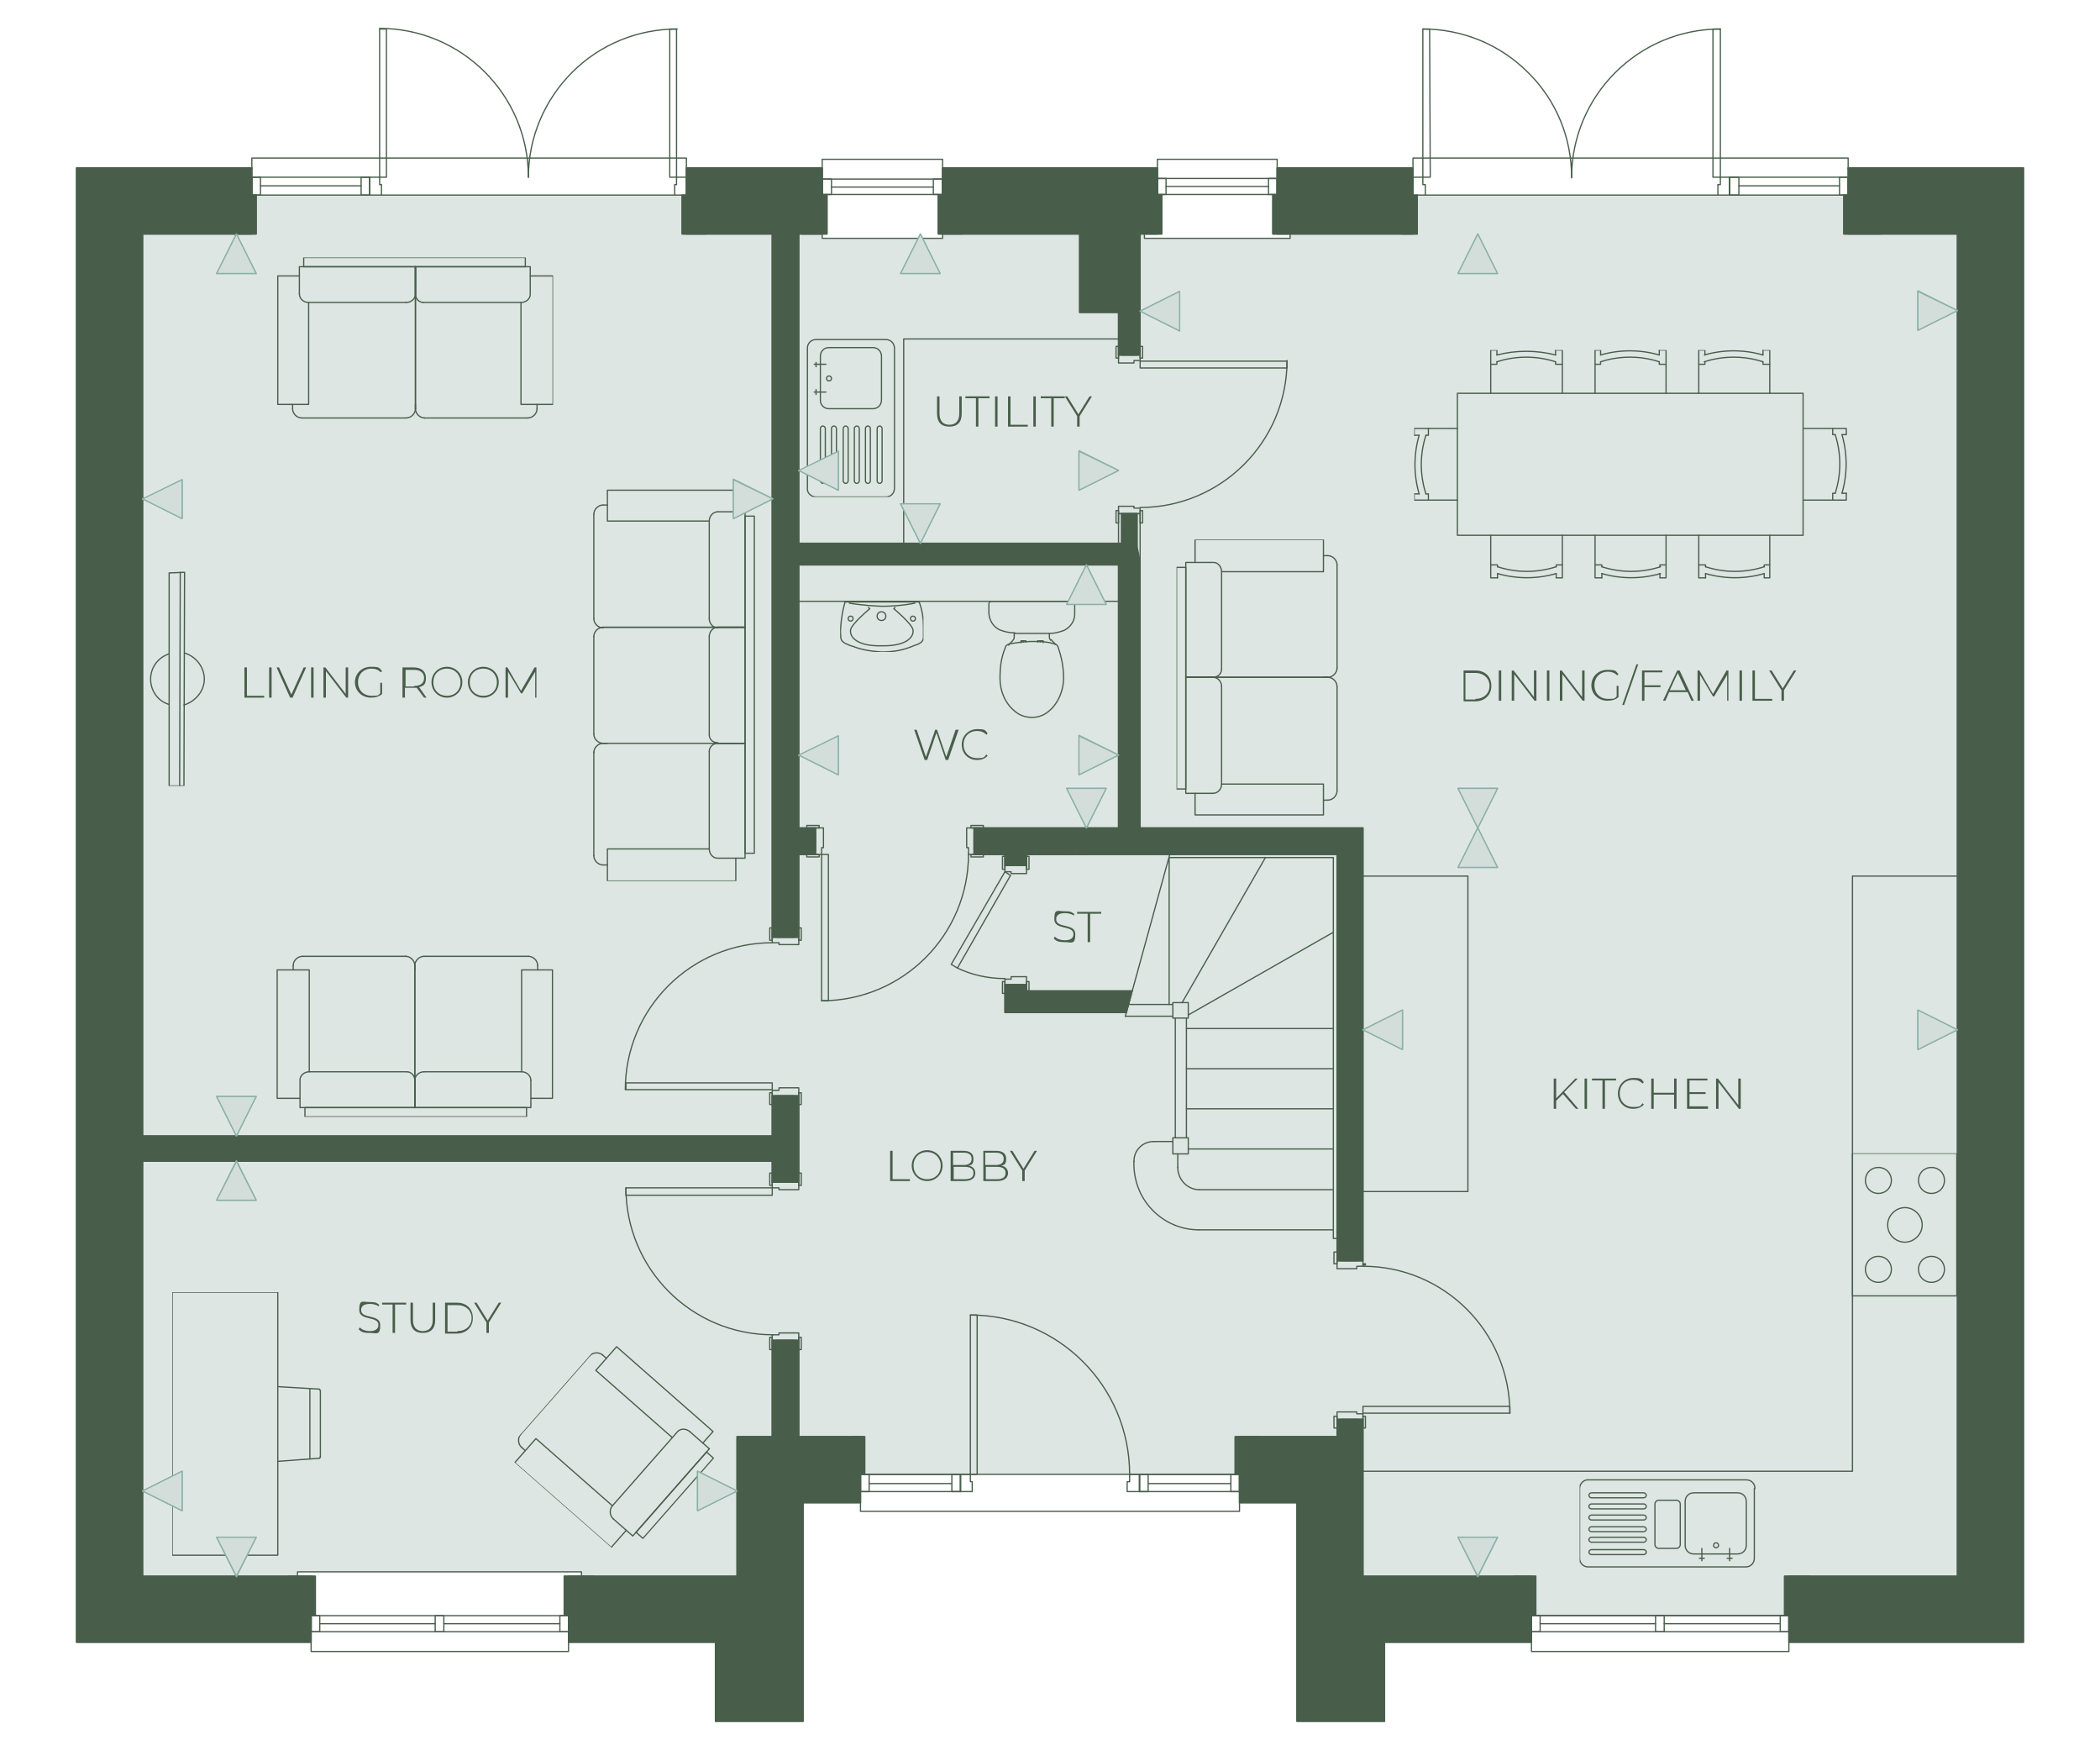 <?xml version="1.0" encoding="UTF-8"?> <svg xmlns="http://www.w3.org/2000/svg" xmlns:xlink="http://www.w3.org/1999/xlink" version="1.1" viewBox="0 0 340.2 283.5"><defs><style> .cls-1, .cls-2 { fill: none; } .cls-3, .cls-4 { fill: #485e4a; } .cls-2, .cls-5, .cls-4 { stroke-linecap: round; stroke-linejoin: round; stroke-width: .2px; } .cls-2, .cls-4 { stroke: #485e4a; } .cls-6 { fill: #dee6e4; } .cls-7 { isolation: isolate; } .cls-8 { clip-path: url(#clippath-11); } .cls-9 { clip-path: url(#clippath-10); } .cls-10 { clip-path: url(#clippath-12); } .cls-11 { clip-path: url(#clippath-1); } .cls-12 { clip-path: url(#clippath-3); } .cls-13 { clip-path: url(#clippath-4); } .cls-14 { clip-path: url(#clippath-2); } .cls-15 { clip-path: url(#clippath-7); } .cls-16 { clip-path: url(#clippath-6); } .cls-17 { clip-path: url(#clippath-9); } .cls-18 { clip-path: url(#clippath-8); } .cls-19 { clip-path: url(#clippath-5); } .cls-5 { fill: #d3dedb; stroke: #8bb0a5; } .cls-20 { clip-path: url(#clippath); } </style><symbol id="Armchair" viewBox="0 0 25.2 26.2"><g><rect class="cls-2" x="4.6" y=".1" width="17.3" height="1.5"></rect><polyline class="cls-2" points="21.2 7.3 5.3 7.3 5.3 23.8 .1 23.8 .1 3 3.8 3"></polyline><polyline class="cls-2" points="3.8 5.8 3.8 1.6 22.6 1.6 22.6 5.8"></polyline><path class="cls-2" d="M5.3,7.3c-.8,0-1.5-.7-1.5-1.5"></path><line class="cls-2" x1="2.7" y1="24.6" x2="2.7" y2="23.8"></line><line class="cls-2" x1="22.6" y1="24.6" x2="22.6" y2="23.8"></line><path class="cls-2" d="M4.2,26.1c-.8,0-1.5-.7-1.5-1.5"></path><line class="cls-2" x1="21.1" y1="26.1" x2="4.2" y2="26.1"></line><path class="cls-2" d="M22.6,24.6c0,.8-.7,1.5-1.5,1.5"></path><polyline class="cls-2" points="22.6 3 25.1 3 25.1 23.8 20 23.8 20 7.3"></polyline><path class="cls-2" d="M22.6,5.8c0,.8-.6,1.5-1.3,1.5"></path><line class="cls-2" x1="22.6" y1="1.6" x2="22.6" y2="1.6"></line></g></symbol><symbol id="Kitchen_Sink" viewBox="0 0 28.6 14.3"><g><path class="cls-2" d="M28.5,12.8c0,.8-.6,1.4-1.4,1.4H1.6c-.8.1-1.5-.6-1.5-1.4H.1V1.5H.1C.1.7.7.1,1.5.1h25.5c.8,0,1.4.6,1.4,1.4h0v11.3h.1Z"></path><path class="cls-2" d="M10.5,4.1H2c-.2,0-.4.2-.4.4s.2.4.4.4h8.5c.2,0,.4-.2.4-.4s-.2-.4-.4-.4"></path><path class="cls-2" d="M10.5,9.5H2c-.2,0-.4.2-.4.4s.2.4.4.4h8.5c.2,0,.4-.2.4-.4s-.2-.4-.4-.4"></path><path class="cls-2" d="M2,12.1h8.5c.2,0,.4-.2.4-.4s-.2-.4-.4-.4H2c-.2,0-.4.2-.4.4s.2.4.4.4"></path><path class="cls-2" d="M10.5,7.7H2c-.2,0-.4.2-.4.4s.2.4.4.4h8.5c.2,0,.4-.2.4-.4s-.2-.4-.4-.4"></path><path class="cls-2" d="M2,6.6h8.5c.2,0,.4-.2.4-.4s-.2-.4-.4-.4H2c-.2,0-.4.2-.4.4s.2.4.4.4"></path><path class="cls-2" d="M2,2.9h8.5c.2,0,.4-.2.4-.4s-.2-.4-.4-.4H2c-.2,0-.4.2-.4.4s.2.4.4.4Z"></path><path class="cls-2" d="M18.6,12.1h7.1c.8,0,1.4-.6,1.4-1.4V3.6c0-.8-.6-1.4-1.4-1.4h-7.1c-.8,0-1.4.6-1.4,1.4v7.1c0,.8.6,1.4,1.4,1.4Z"></path><path class="cls-2" d="M15.8,3.1c.3,0,.6.3.6.6h0v6.6h0c0,.3-.3.6-.6.6h-2.9c-.3,0-.6-.3-.6-.6V3.7c0-.3.3-.6.6-.6h2.9Z"></path><circle class="cls-2" cx="22.2" cy="3.6" r=".4"></circle><line class="cls-2" x1="24.4" y1="1.1" x2="24.4" y2="3.1"></line><line class="cls-2" x1="19.5" y1="1.5" x2="20.3" y2="1.5"></line><line class="cls-2" x1="19.9" y1="1.1" x2="19.9" y2="3.1"></line><line class="cls-2" x1="24.8" y1="1.5" x2="24" y2="1.5"></line></g></symbol><symbol id="Office_Desk" viewBox="0 0 24.2 42.8"><g><polyline class="cls-2" points=".1 .1 17.2 .1 17.2 42.7 .1 42.7 .1 .1"></polyline><line class="cls-2" x1="22.4" y1="15.7" x2="22.4" y2="27"></line><line class="cls-2" x1="17.2" y1="15.3" x2="23.9" y2="15.8"></line><path class="cls-2" d="M23.9,15.8c.1,0,.2.1.2.3"></path><line class="cls-2" x1="24.1" y1="16" x2="24.1" y2="26.7"></line><path class="cls-2" d="M24.1,26.7c0,.1-.1.3-.2.3"></path><line class="cls-2" x1="23.9" y1="27" x2="17.2" y2="27.4"></line></g></symbol><symbol id="TV_Unit" viewBox="0 0 8.9 34.8"><g><line class="cls-2" x1="4" y1=".1" x2="4.1" y2="34.7"></line><path class="cls-2" d="M3.4,21.6c-1.9-.6-3.3-2.3-3.3-4.2s1.3-3.6,3.1-4.2"></path><path class="cls-2" d="M5.8,13.3c1.8.6,3,2.2,3,4.1s-1.2,3.6-3,4.1"></path><polyline class="cls-2" points="5.8 .2 5.8 34.7 3.4 34.7 3.3 .1 5.8 .2"></polyline></g></symbol><symbol id="Toilet" viewBox="0 0 19 14.1"><g><polyline class="cls-2" points="6.7 6.1 6.5 6.1 6.5 5.3 6.8 5.3"></polyline><line class="cls-2" x1="6.7" y1="5.7" x2="6.5" y2="5.7"></line><path class="cls-2" d="M6.3,10.2c.3.2.5.5.8.7"></path><path class="cls-2" d="M7.5,11.3c1.7.6,3.3.9,5.1.9s4-.8,5.3-2.4c.7-.8,1-1.8,1-2.7h0c0-1-.3-2-1-2.8-1.3-1.6-3.3-2.4-5.3-2.4s-3.4.2-5.1.9c-.2,0-.4.3-.5.6-.2,1.2-.4,2.4-.4,3.6h0c0,1.3,0,2.5.4,3.7,0,.3.2.5.5.6Z"></path><polyline class="cls-2" points="6.7 8 6.5 8 6.5 8.9 6.8 8.9"></polyline><line class="cls-2" x1="6.7" y1="8.4" x2="6.5" y2="8.4"></line><path class="cls-2" d="M5.3,4.2h.5c.2,0,.4,0,.6-.2.3-.2.5-.5.8-.7"></path><line class="cls-2" x1="6.5" y1="5.4" x2="6.5" y2="5.7"></line><path class="cls-2" d="M5.2,4.2c0-.9-.2-1.6-.5-2.4C4.2.8,3.2.2,2.1.1H.5C.3.1.1.3.1.5H.1v6.5H.1v6.6H.1c0,.2.2.4.4.4h1.7c1.1,0,2.1-.7,2.6-1.7.3-.8.5-1.6.5-2.4s0-1.9,0-2.8,0-1.9,0-2.8h-.1Z"></path><path class="cls-2" d="M5.3,9.9h.5c.2,0,.4,0,.6.2"></path><line class="cls-2" x1="6.5" y1="8.7" x2="6.5" y2="8.5"></line></g></symbol><symbol id="Toilet_SInk" viewBox="0 0 13.6 8.3"><g><path class="cls-2" d="M12.8.1c.4,1.3.6,2.7.7,4s0,1.1,0,1.6-.2.8-.7,1.1c-.4.2-.9.4-1.3.5-1.5.6-3.1.8-4.6.9-1.6,0-3.2-.2-4.7-.8-1.5-.6-.9-.3-1.3-.5-.6-.3-.8-.6-.8-1.2v-1.6C.1,2.8.3,1.4.8.1h12Z"></path><path class="cls-2" d="M9,1l-.2.2s2.9,2.4,3.1,3.4-.8,2.7-5,2.6c-4.3.1-5.3-1.6-5.1-2.6s3.1-3.4,3.1-3.4l-.2-.2"></path><path class="cls-2" d="M12.1.3s-2.3.4-5.3.5C3.8.8,1.5.3,1.5.3"></path><circle class="cls-2" cx="1.8" cy="2.8" r=".4"></circle><circle class="cls-2" cx="6.9" cy="2.4" r=".7"></circle><circle class="cls-2" cx="11.9" cy="2.8" r=".4"></circle></g></symbol><symbol id="Utility_Sink" viewBox="0 0 25.7 14.3"><g><path class="cls-2" d="M.1,12.8V1.5H.1C.1.7.7.1,1.5.1h22.7c.8,0,1.4.6,1.4,1.4v11.3c0,.8-.6,1.4-1.4,1.4H1.5c-.7.1-1.4-.6-1.4-1.4H.1Z"></path><path class="cls-2" d="M24.3,10.7V3.6h0c0-.8-.6-1.4-1.4-1.4h-7.1c-.8,0-1.4.6-1.4,1.4h0v7.1h0c0,.8.6,1.4,1.4,1.4h7.1c.8,0,1.4-.6,1.4-1.4h0Z"></path><path class="cls-2" d="M2.7,11.3h8.5c.2,0,.4.2.4.4s-.2.4-.4.4H2.7c-.2,0-.4-.2-.4-.4s.2-.4.4-.4h0Z"></path><path class="cls-2" d="M2.7,9.5c-.2,0-.4.2-.4.4s.2.4.4.4h8.5c.2,0,.4-.2.4-.4s-.2-.4-.4-.4H2.7Z"></path><path class="cls-2" d="M2.7,7.6h8.5c.2,0,.4.2.4.4s-.2.4-.4.4H2.7c-.2,0-.4-.2-.4-.4s.2-.4.4-.4Z"></path><path class="cls-2" d="M2.7,2.1h8.5c.2,0,.4.2.4.4s-.2.4-.4.4H2.7c-.2,0-.4-.2-.4-.4s.2-.4.4-.4Z"></path><path class="cls-2" d="M2.7,4c-.2,0-.4.2-.4.4s.2.4.4.4h8.5c.2,0,.4-.2.4-.4s-.2-.4-.4-.4H2.7Z"></path><path class="cls-2" d="M2.7,5.8h8.5c.2,0,.4.2.4.4s-.2.4-.4.4H2.7c-.2,0-.4-.2-.4-.4s.2-.4.4-.4h0Z"></path><circle class="cls-2" cx="19.3" cy="10.7" r=".4"></circle><line class="cls-2" x1="21.9" y1="12.8" x2="21.2" y2="12.8"></line><line class="cls-2" x1="21.6" y1="13.1" x2="21.6" y2="11.2"></line><line class="cls-2" x1="17.1" y1="13.1" x2="17.1" y2="11.2"></line><line class="cls-2" x1="16.7" y1="12.8" x2="17.5" y2="12.8"></line></g></symbol><symbol id="_x32__Seater_Sofa" viewBox="0 0 26.2 44.8"><g><rect class="cls-2" x=".1" y="4.3" width="1.5" height="35.9"></rect><polyline class="cls-2" points="7.4 23.7 7.4 39.5 23.9 39.5 23.9 44.7 3.1 44.7 3.1 41"></polyline><path class="cls-2" d="M6,22.4c.8,0,1.4.6,1.4,1.3"></path><polyline class="cls-2" points="6 41 1.6 41 1.6 22.4 6 22.4"></polyline><path class="cls-2" d="M7.4,39.5c0,.8-.6,1.5-1.3,1.5"></path><line class="cls-2" x1="24.6" y1="42.1" x2="23.9" y2="42.1"></line><path class="cls-2" d="M26.1,40.6c0,.8-.7,1.5-1.5,1.5"></path><line class="cls-2" x1="26.1" y1="23.8" x2="26.1" y2="40.6"></line><line class="cls-2" x1="1.6" y1="22.4" x2="24.6" y2="22.4"></line><polyline class="cls-2" points="7.4 20.9 7.4 5.1 23.9 5.1 23.9 .1 3.1 .1 3.1 3.6"></polyline><polyline class="cls-2" points="6 3.6 1.6 3.6 1.6 22.4 6 22.4"></polyline><path class="cls-2" d="M6,3.6c.8,0,1.4.7,1.4,1.5"></path><line class="cls-2" x1="24.6" y1="22.4" x2="1.6" y2="22.4"></line><line class="cls-2" x1="26.1" y1="4" x2="26.1" y2="20.9"></line><path class="cls-2" d="M24.6,2.5c.8,0,1.5.7,1.5,1.5"></path><line class="cls-2" x1="23.9" y1="2.5" x2="24.6" y2="2.5"></line><path class="cls-2" d="M7.4,20.9c0,.8-.6,1.5-1.4,1.5"></path><polyline class="cls-2" points="6 22.4 1.6 22.4 1.6 22.4 6 22.4"></polyline><line class="cls-2" x1="24.6" y1="22.4" x2="23.9" y2="22.4"></line><path class="cls-2" d="M24.6,22.4c.8,0,1.5.7,1.5,1.5"></path><path class="cls-2" d="M26.1,20.9c0,.8-.7,1.5-1.5,1.5"></path></g></symbol><symbol id="_x33__Seater_Sofa" viewBox="0 0 26.2 63.5"><g><rect class="cls-2" x=".1" y="4.3" width="1.5" height="54.6"></rect><polyline class="cls-2" points="7.4 42.4 7.4 58.2 23.9 58.2 23.9 63.4 3.1 63.4 3.1 59.7"></polyline><path class="cls-2" d="M6,41.1c.8,0,1.4.6,1.4,1.3"></path><path class="cls-2" d="M7.4,39.7c0,.8-.6,1.3-1.4,1.3"></path><polyline class="cls-2" points="6 59.7 1.6 59.7 1.6 41.1 6 41.1"></polyline><path class="cls-2" d="M7.4,58.2c0,.8-.6,1.5-1.3,1.5"></path><line class="cls-2" x1="24.6" y1="60.8" x2="23.9" y2="60.8"></line><path class="cls-2" d="M26.1,59.3c0,.8-.7,1.5-1.5,1.5"></path><line class="cls-2" x1="26.1" y1="42.5" x2="26.1" y2="59.3"></line><line class="cls-2" x1="1.6" y1="41.1" x2="24.6" y2="41.1"></line><polyline class="cls-2" points="7.4 20.9 7.4 5.1 23.9 5.1 23.9 .1 3.1 .1 3.1 3.6"></polyline><polyline class="cls-2" points="6 3.6 1.6 3.6 1.6 22.3 6 22.3"></polyline><path class="cls-2" d="M6,3.6c.8,0,1.4.7,1.4,1.5"></path><line class="cls-2" x1="24.6" y1="22.3" x2="1.6" y2="22.3"></line><line class="cls-2" x1="26.1" y1="4" x2="26.1" y2="20.9"></line><path class="cls-2" d="M24.6,2.5c.8,0,1.5.7,1.5,1.5"></path><line class="cls-2" x1="23.9" y1="2.5" x2="24.6" y2="2.5"></line><line class="cls-2" x1="7.4" y1="23.8" x2="7.4" y2="39.7"></line><path class="cls-2" d="M6,22.3c.8,0,1.4.7,1.4,1.5"></path><path class="cls-2" d="M7.4,20.9c0,.8-.6,1.5-1.4,1.5"></path><polyline class="cls-2" points="6 41.1 1.6 41.1 1.6 22.3 6 22.3"></polyline><line class="cls-2" x1="24.6" y1="41.1" x2="23.9" y2="41.1"></line><path class="cls-2" d="M26.1,39.6c0,.8-.7,1.5-1.5,1.5"></path><path class="cls-2" d="M24.6,41.1c.8,0,1.5.7,1.5,1.5"></path><line class="cls-2" x1="26.1" y1="23.8" x2="26.1" y2="39.6"></line><path class="cls-2" d="M24.6,22.3c.8,0,1.5.7,1.5,1.5"></path><path class="cls-2" d="M26.1,20.9c0,.8-.7,1.5-1.5,1.5"></path><line class="cls-2" x1="1.6" y1="22.3" x2="24.6" y2="22.3"></line></g></symbol><symbol id="_x35__Ring_Hob" viewBox="0 0 17.2 23.3"><g><path class="cls-2" d="M5.9,11.6c0-1.6,1.3-2.8,2.8-2.8s2.8,1.3,2.8,2.8-1.3,2.8-2.8,2.8-2.8-1.3-2.8-2.8"></path><g><g><path class="cls-2" d="M10.9,4.4c0-1.2.9-2.1,2.1-2.1s2.1.9,2.1,2.1-.9,2.1-2.1,2.1-2.1-.9-2.1-2.1"></path><path class="cls-2" d="M2.3,4.4c0-1.2.9-2.1,2.1-2.1s2.1.9,2.1,2.1-.9,2.1-2.1,2.1-2.1-.9-2.1-2.1"></path></g><g><path class="cls-2" d="M2.3,18.8c0-1.2.9-2.1,2.1-2.1s2.1.9,2.1,2.1-.9,2.1-2.1,2.1-2.1-.9-2.1-2.1"></path><path class="cls-2" d="M10.9,18.8c0-1.2.9-2.1,2.1-2.1s2.1.9,2.1,2.1-.9,2.1-2.1,2.1-2.1-.9-2.1-2.1"></path></g></g><rect class="cls-2" x=".1" y=".1" width="17" height="23.1"></rect></g></symbol><symbol id="_x38__Seater_Dining_Table" viewBox="0 0 70.2 37.1"><g><line class="cls-2" x1=".9" y1="23.2" x2=".1" y2="23.2"></line><path class="cls-2" d="M.9,23.2C0,20.1,0,16.8.9,13.7"></path><polyline class="cls-2" points="2 13.7 2.4 13.7 2.4 12.7 .1 12.7 .1 13.7 .9 13.7"></polyline><path class="cls-2" d="M2,23.2c-1-3.1-1-6.4,0-9.5"></path><polyline class="cls-2" points=".1 23.2 .1 24.3 2.4 24.3 2.4 23.2 2 23.2"></polyline><line class="cls-2" x1="7.1" y1="12.7" x2="2.4" y2="12.7"></line><line class="cls-2" x1="2.4" y1="24.3" x2="7.1" y2="24.3"></line><g><g><line class="cls-2" x1="23" y1="36.2" x2="23" y2="37"></line><path class="cls-2" d="M23,36.2c-3.1.8-6.4.8-9.5,0"></path><polyline class="cls-2" points="13.5 35.1 13.5 34.7 12.5 34.7 12.5 37 13.5 37 13.5 36.2"></polyline><path class="cls-2" d="M23,35.1c-3.1,1-6.4,1-9.5,0"></path><polyline class="cls-2" points="23 37 24.1 37 24.1 34.7 23 34.7 23 35.1"></polyline><line class="cls-2" x1="12.5" y1="30" x2="12.5" y2="34.7"></line><line class="cls-2" x1="24.1" y1="34.7" x2="24.1" y2="30"></line></g><g><line class="cls-2" x1="56.6" y1="36.2" x2="56.6" y2="37"></line><path class="cls-2" d="M56.6,36.2c-3.1.9-6.4.9-9.5,0"></path><polyline class="cls-2" points="47.2 35.1 47.2 34.7 46.2 34.7 46.2 37 47.2 37 47.2 36.2"></polyline><path class="cls-2" d="M56.6,35.1c-3.1,1-6.4,1-9.5,0"></path><polyline class="cls-2" points="56.6 37 57.7 37 57.7 34.7 56.6 34.7 56.6 35.1"></polyline><line class="cls-2" x1="46.2" y1="30" x2="46.2" y2="34.7"></line><line class="cls-2" x1="57.7" y1="34.7" x2="57.7" y2="30"></line></g><g><line class="cls-2" x1="39.8" y1="36.2" x2="39.8" y2="37"></line><path class="cls-2" d="M39.8,36.2c-3.1.9-6.4.9-9.5,0"></path><polyline class="cls-2" points="30.3 35.1 30.3 34.7 29.4 34.7 29.4 37 30.3 37 30.3 36.2"></polyline><path class="cls-2" d="M39.8,35.1c-3.1,1-6.4,1-9.5,0"></path><polyline class="cls-2" points="39.8 37 40.9 37 40.9 34.7 39.8 34.7 39.8 35.1"></polyline><line class="cls-2" x1="29.4" y1="30" x2="29.4" y2="34.7"></line><line class="cls-2" x1="40.9" y1="34.7" x2="40.9" y2="30"></line></g></g><g><g><line class="cls-2" x1="47.3" y1=".8" x2="47.3" y2=".1"></line><path class="cls-2" d="M47.3.8c3.1-.9,6.4-.9,9.5,0"></path><polyline class="cls-2" points="56.8 1.9 56.8 2.2 57.7 2.2 57.7 .1 56.8 .1 56.8 .8"></polyline><path class="cls-2" d="M47.3,1.9c3.1-1,6.4-1,9.5,0"></path><polyline class="cls-2" points="47.3 .1 46.2 .1 46.2 2.2 47.3 2.2 47.3 1.9"></polyline><line class="cls-2" x1="57.7" y1="7" x2="57.7" y2="2.2"></line><line class="cls-2" x1="46.2" y1="2.2" x2="46.2" y2="7"></line></g><g><line class="cls-2" x1="13.6" y1=".8" x2="13.6" y2=".1"></line><path class="cls-2" d="M13.6.8c3.1-.9,6.4-.9,9.5,0"></path><polyline class="cls-2" points="23.1 1.9 23.1 2.2 24.1 2.2 24.1 .1 23.1 .1 23.1 .8"></polyline><path class="cls-2" d="M13.6,1.9c3.1-1,6.4-1,9.5,0"></path><polyline class="cls-2" points="13.6 .1 12.5 .1 12.5 2.2 13.6 2.2 13.6 1.9"></polyline><line class="cls-2" x1="24.1" y1="7" x2="24.1" y2="2.2"></line><line class="cls-2" x1="12.5" y1="2.2" x2="12.5" y2="7"></line></g><g><line class="cls-2" x1="30.5" y1=".8" x2="30.5" y2=".1"></line><path class="cls-2" d="M30.5.8c3.1-.9,6.4-.9,9.5,0"></path><polyline class="cls-2" points="39.9 1.9 39.9 2.2 40.9 2.2 40.9 .1 39.9 .1 39.9 .8"></polyline><path class="cls-2" d="M30.5,1.9c3.1-1,6.4-1,9.5,0"></path><polyline class="cls-2" points="30.5 .1 29.4 .1 29.4 2.2 30.5 2.2 30.5 1.9"></polyline><line class="cls-2" x1="40.9" y1="7" x2="40.9" y2="2.2"></line><line class="cls-2" x1="29.4" y1="2.2" x2="29.4" y2="7"></line></g></g><line class="cls-2" x1="69.4" y1="13.8" x2="70.1" y2="13.8"></line><path class="cls-2" d="M69.4,13.8c.9,3.1.9,6.4,0,9.5"></path><polyline class="cls-2" points="68.3 23.3 67.9 23.3 67.9 24.3 70.1 24.3 70.1 23.3 69.4 23.3"></polyline><path class="cls-2" d="M68.3,13.8c1,3.1,1,6.4,0,9.5"></path><polyline class="cls-2" points="70.1 13.8 70.1 12.7 67.9 12.7 67.9 13.8 68.3 13.8"></polyline><line class="cls-2" x1="63.2" y1="24.3" x2="67.9" y2="24.3"></line><line class="cls-2" x1="67.9" y1="12.7" x2="63.2" y2="12.7"></line><rect class="cls-2" x="7.1" y="7" width="56" height="23"></rect></g></symbol><clipPath id="clippath"><rect class="cls-1" x="130.7" y="54.8" width="14.4" height="25.7"></rect></clipPath><clipPath id="clippath-1"><rect class="cls-1" x="229.1" y="56.7" width="70.1" height="37"></rect></clipPath><clipPath id="clippath-2"><rect class="cls-1" x="190.6" y="87.4" width="26.1" height="44.7"></rect></clipPath><clipPath id="clippath-3"><rect class="cls-1" x="160.1" y="97.3" width="14.1" height="19"></rect></clipPath><clipPath id="clippath-4"><rect class="cls-1" x="136.1" y="97.4" width="13.5" height="8.2"></rect></clipPath><clipPath id="clippath-5"><rect class="cls-1" x="44.9" y="41.7" width="44.7" height="26.1"></rect></clipPath><clipPath id="clippath-6"><rect class="cls-1" x="44.9" y="154.8" width="44.7" height="26.1"></rect></clipPath><clipPath id="clippath-7"><rect class="cls-1" x="87.2" y="221.5" width="25.1" height="26.1" transform="translate(-142.3 154.7) rotate(-48.7)"></rect></clipPath><clipPath id="clippath-8"><rect class="cls-1" x="24.3" y="92.6" width="8.8" height="34.7"></rect></clipPath><clipPath id="clippath-9"><rect class="cls-1" x="96.1" y="79.3" width="26.1" height="63.4"></rect></clipPath><clipPath id="clippath-10"><rect class="cls-1" x="255.9" y="239.6" width="28.5" height="14.4"></rect></clipPath><clipPath id="clippath-11"><rect class="cls-1" x="300" y="186.8" width="17.2" height="23.3"></rect></clipPath><clipPath id="clippath-12"><rect class="cls-1" x="27.9" y="209.3" width="24.1" height="42.7"></rect></clipPath></defs><g><g id="Layer_1"><g><g id="Background"><polygon class="cls-6" points="321.4 31.6 209 31.6 209 38.6 185.4 38.6 185.4 31.6 152.7 31.6 152.7 38.6 133.2 38.6 133.2 31.6 21.4 31.6 21.4 231.9 17.3 231.9 17.3 254.6 18.8 254.6 18.8 259 48.2 259 48.2 254.6 94.2 254.6 94.2 261 127.3 261 127.3 238.8 218.7 238.8 218.7 261.7 318.4 261.7 318.4 238.8 321.4 238.8 321.4 31.6"></polygon></g><g id="Base"><polyline class="cls-2" points="181.7 50.1 175.4 50.1 175.4 37.2"></polyline><line class="cls-2" x1="189.5" y1="138.4" x2="182.3" y2="164.6"></line><polyline class="cls-2" points="220.8 229.9 216.6 229.9 216.6 228.7 219.8 228.7 219.8 229 220.8 229 220.8 229.9"></polyline><polyline class="cls-2" points="216.1 229.4 216.6 229.4 216.6 231.3 216.1 231.3 216.1 229.4"></polyline><polyline class="cls-2" points="220.8 229.4 221.2 229.4 221.2 231.3 220.8 231.3 220.8 229.4"></polyline><polyline class="cls-2" points="220.8 204.7 221.2 204.7 221.2 204.9 220.8 204.9 220.8 204.7"></polyline><polyline class="cls-2" points="220.8 204.2 216.6 204.2 216.6 205.5 219.8 205.5 219.8 205.1 220.8 205.1 220.8 204.2"></polyline><polyline class="cls-2" points="216.1 204.7 216.6 204.7 216.6 202.8 216.1 202.8 216.1 204.7"></polyline><path class="cls-2" d="M244.6,228.9c0-13.1-10.6-23.8-23.8-23.8"></path><polyline class="cls-2" points="220.8 228.9 220.8 227.8 244.6 227.8 244.6 228.9 220.8 228.9"></polyline><polyline class="cls-2" points="217.3 229.9 220.1 229.9 220.1 230.5 217.3 230.5 217.3 229.9"></polyline><polyline class="cls-2" points="217.3 203.6 220.1 203.6 220.1 204.2 217.3 204.2 217.3 203.6"></polyline><polyline class="cls-2" points="132.1 138.4 132.1 134.1 133.4 134.1 133.4 137.3 133.1 137.3 133.1 138.4 132.1 138.4"></polyline><polyline class="cls-2" points="132.7 133.7 132.7 134.1 130.7 134.1 130.7 133.7 132.7 133.7"></polyline><polyline class="cls-2" points="132.7 138.4 132.7 138.8 130.7 138.8 130.7 138.4 132.7 138.4"></polyline><polyline class="cls-2" points="157.3 138.4 157.3 138.8 159.3 138.8 159.3 138.4 157.3 138.4"></polyline><polyline class="cls-2" points="157.8 138.4 157.8 134.1 156.6 134.1 156.6 137.3 156.9 137.3 156.9 138.4 157.8 138.4"></polyline><polyline class="cls-2" points="157.3 133.7 157.3 134.1 159.3 134.1 159.3 133.7 157.3 133.7"></polyline><path class="cls-2" d="M133.1,162.1c13.1,0,23.8-10.6,23.8-23.8"></path><polyline class="cls-2" points="132.1 134.8 132.1 137.7 131.5 137.7 131.5 134.8 132.1 134.8"></polyline><polyline class="cls-2" points="133.1 138.4 134.2 138.4 134.2 162.1 133.1 162.1 133.1 138.4"></polyline><polyline class="cls-2" points="158.5 134.8 158.5 137.7 157.8 137.7 157.8 134.8 158.5 134.8"></polyline><polyline class="cls-2" points="289.8 261.7 248.1 261.7 248.1 264.3 289.8 264.3 289.8 261.7"></polyline><polyline class="cls-2" points="248.1 266 248.1 267.5 289.8 267.5 289.8 266 289.8 261.7 248.1 261.7"></polyline><line class="cls-2" x1="288.4" y1="263" x2="269.6" y2="263"></line><line class="cls-2" x1="268.2" y1="263" x2="249.5" y2="263"></line><polyline class="cls-2" points="248.1 261.7 249.5 261.7 249.5 264.3 248.1 264.3 248.1 261.7"></polyline><polyline class="cls-2" points="288.4 261.7 289.8 261.7 289.8 264.3 288.4 264.3 288.4 261.7"></polyline><polyline class="cls-2" points="268.2 261.7 269.6 261.7 269.6 264.3 268.2 264.3 268.2 261.7"></polyline><polyline class="cls-2" points="187.5 31.5 206.9 31.5 206.9 28.9 187.5 28.9 187.5 31.5"></polyline><polyline class="cls-2" points="206.9 37.2 206.9 25.8 187.5 25.8 187.5 27.2 187.5 37.2 185.4 37.2 185.4 38.6 209 38.6 209 37.2 206.9 37.2"></polyline><line class="cls-2" x1="188.9" y1="30.2" x2="205.5" y2="30.2"></line><polyline class="cls-2" points="206.9 31.5 205.5 31.5 205.5 28.9 206.9 28.9 206.9 31.5"></polyline><polyline class="cls-2" points="188.9 31.5 187.5 31.5 187.5 28.9 188.9 28.9 188.9 31.5"></polyline><polyline class="cls-2" points="133.2 38.6 133.2 25.8 152.7 25.8 152.7 38.6 133.2 38.6"></polyline><polyline class="cls-2" points="133.2 31.5 152.7 31.5 152.7 29 133.2 29 133.2 31.5"></polyline><line class="cls-2" x1="134.7" y1="30.3" x2="151.2" y2="30.3"></line><polyline class="cls-2" points="152.7 31.5 151.2 31.5 151.2 29 152.7 29 152.7 31.5"></polyline><polyline class="cls-2" points="134.7 31.5 133.2 31.5 133.2 29 134.7 29 134.7 31.5"></polyline><polyline class="cls-2" points="92.1 261.7 50.4 261.7 50.4 264.3 92.1 264.3 92.1 261.7"></polyline><polyline class="cls-2" points="50.4 256 50.4 266 50.4 267.5 92.1 267.5 92.1 266 92.1 256 94.2 256 94.2 254.6 48.2 254.6 48.2 256 50.4 256"></polyline><line class="cls-2" x1="90.7" y1="263" x2="71.9" y2="263"></line><line class="cls-2" x1="70.5" y1="263" x2="51.8" y2="263"></line><polyline class="cls-2" points="50.4 261.7 51.8 261.7 51.8 264.3 50.4 264.3 50.4 261.7"></polyline><polyline class="cls-2" points="90.7 261.7 92.1 261.7 92.1 264.3 90.7 264.3 90.7 261.7"></polyline><polyline class="cls-2" points="70.5 261.7 71.9 261.7 71.9 264.3 70.5 264.3 70.5 261.7"></polyline><polyline class="cls-2" points="125.1 217.1 129.4 217.1 129.4 215.9 126.2 215.9 126.2 216.2 125.1 216.2 125.1 217.1"></polyline><polyline class="cls-2" points="129.8 216.6 129.4 216.6 129.4 218.6 129.8 218.6 129.8 216.6"></polyline><polyline class="cls-2" points="125.1 216.6 124.7 216.6 124.7 218.6 125.1 218.6 125.1 216.6"></polyline><polyline class="cls-2" points="125.1 192 124.7 192 124.7 190 125.1 190 125.1 192"></polyline><polyline class="cls-2" points="125.1 191.5 129.4 191.5 129.4 192.7 126.2 192.7 126.2 192.4 125.1 192.4 125.1 191.5"></polyline><polyline class="cls-2" points="129.8 192 129.4 192 129.4 190 129.8 190 129.8 192"></polyline><path class="cls-2" d="M101.4,192.4c0,13.1,10.6,23.8,23.8,23.8"></path><polyline class="cls-2" points="125.1 192.4 125.1 193.6 101.4 193.6 101.4 192.4 125.1 192.4"></polyline><polyline class="cls-2" points="128.7 217.1 125.8 217.1 125.8 217.8 128.7 217.8 128.7 217.1"></polyline><polyline class="cls-2" points="128.7 190.8 125.8 190.8 125.8 191.5 128.7 191.5 128.7 190.8"></polyline><polyline class="cls-2" points="125.1 177.5 129.4 177.5 129.4 176.2 126.2 176.2 126.2 176.6 125.1 176.6 125.1 177.5"></polyline><polyline class="cls-2" points="129.8 177 129.4 177 129.4 178.9 129.8 178.9 129.8 177"></polyline><polyline class="cls-2" points="125.1 177 124.7 177 124.7 178.9 125.1 178.9 125.1 177"></polyline><polyline class="cls-2" points="125.1 152.3 124.7 152.3 124.7 150.3 125.1 150.3 125.1 152.3"></polyline><polyline class="cls-2" points="125.1 151.8 129.4 151.8 129.4 153 126.2 153 126.2 152.7 125.1 152.7 125.1 151.8"></polyline><polyline class="cls-2" points="129.8 152.3 129.4 152.3 129.4 150.3 129.8 150.3 129.8 152.3"></polyline><path class="cls-2" d="M125.1,152.7c-13.1,0-23.8,10.6-23.8,23.8"></path><polyline class="cls-2" points="125.1 176.5 125.1 175.4 101.4 175.4 101.4 176.5 125.1 176.5"></polyline><polyline class="cls-2" points="128.7 177.5 125.8 177.5 125.8 178.1 128.7 178.1 128.7 177.5"></polyline><polyline class="cls-2" points="128.7 151.2 125.8 151.2 125.8 151.8 128.7 151.8 128.7 151.2"></polyline><polyline class="cls-2" points="40.8 27.3 40.8 25.6 111.2 25.6 111.2 28.7"></polyline><polyline class="cls-2" points="109.6 29.9 109.3 29.9 109.3 31.6 111.2 31.6 111.2 28.7 109.6 28.7 109.6 29.9"></polyline><polyline class="cls-2" points="61.5 29.9 61.8 29.9 61.8 31.6 59.9 31.6 59.9 28.7 61.5 28.7 61.5 29.9"></polyline><polyline class="cls-2" points="109.6 28.7 108.5 28.7 108.5 4.7 109.6 4.7 109.6 28.7"></polyline><polyline class="cls-2" points="61.5 28.7 62.6 28.7 62.6 4.7 61.5 4.7 61.5 28.7"></polyline><path class="cls-2" d="M85.6,28.7c0-13.3-10.8-24.1-24.1-24.1"></path><path class="cls-2" d="M109.7,4.7c-6.4,0-12.5,2.5-17,7-4.5,4.5-7.1,10.6-7.1,17"></path><polyline class="cls-2" points="59.9 28.7 40.8 28.7 40.8 31.6 59.9 31.6 59.9 28.7"></polyline><polyline class="cls-2" points="58.5 28.7 59.9 28.7 59.9 31.6 58.5 31.6 58.5 28.7"></polyline><line class="cls-2" x1="58.5" y1="30.1" x2="42.2" y2="30.1"></line><polyline class="cls-2" points="40.8 28.7 42.2 28.7 42.2 31.6 40.8 31.6 40.8 28.7"></polyline><polyline class="cls-2" points="299.4 27.3 299.4 25.6 228.9 25.6 228.9 28.7"></polyline><polyline class="cls-2" points="139.4 241.6 155.6 241.6 155.6 238.8 139.4 238.8 139.4 241.6"></polyline><line class="cls-2" x1="140.8" y1="240.3" x2="154.2" y2="240.3"></line><polyline class="cls-2" points="155.6 241.6 154.2 241.6 154.2 238.8 155.6 238.8 155.6 241.6"></polyline><polyline class="cls-2" points="183 240 182.6 240 182.6 241.6 184.6 241.6 184.6 238.8 183 238.8 183 240"></polyline><polyline class="cls-2" points="157.2 240 157.5 240 157.5 241.6 155.6 241.6 155.6 238.8 157.2 238.8 157.2 240"></polyline><polyline class="cls-2" points="139.4 244.8 139.4 243.4 139.4 239.2 139.4 238.8 200.8 238.8 200.8 239.5 200.8 243.4 200.8 244.8 139.4 244.8"></polyline><polyline class="cls-2" points="200.8 241.6 184.6 241.6 184.6 238.8 200.8 238.8 200.8 241.6"></polyline><line class="cls-2" x1="199.4" y1="240.3" x2="186" y2="240.3"></line><polyline class="cls-2" points="184.6 241.6 186 241.6 186 238.8 184.6 238.8 184.6 241.6"></polyline><polyline class="cls-2" points="199.4 241.6 200.8 241.6 200.8 238.8 199.4 238.8 199.4 241.6"></polyline><polyline class="cls-2" points="140.8 241.6 139.4 241.6 139.4 238.8 140.8 238.8 140.8 241.6"></polyline><polyline class="cls-2" points="157.2 238.8 158.3 238.8 158.3 213 157.2 213 157.2 238.8"></polyline><path class="cls-2" d="M183,238.8c0-14.2-11.5-25.8-25.8-25.8"></path><polyline class="cls-2" points="128.7 91 128.7 88.5 181.7 88.5 181.7 83.2 184.2 83.2 184.2 134.8 181.7 134.8 181.7 91 128.7 91"></polyline><polyline class="cls-2" points="181.7 37.2 181.7 57.5 184.2 57.5 184.2 37.2"></polyline><polyline class="cls-2" points="184.7 83.2 181.2 83.2 181.2 82 183.7 82 183.7 82.3 184.7 82.3 184.7 83.2"></polyline><polyline class="cls-2" points="184.7 57.5 181.2 57.5 181.2 58.8 183.7 58.8 183.7 58.4 184.7 58.4 184.7 57.5"></polyline><polyline class="cls-2" points="184.7 58.5 184.7 59.6 208.5 59.6 208.5 58.5 184.7 58.5"></polyline><path class="cls-2" d="M184.7,82.2c13.1,0,23.8-10.6,23.8-23.8"></path><polyline class="cls-2" points="184.7 58 185.1 58 185.1 56.1 184.7 56.1 184.7 58"></polyline><polyline class="cls-2" points="180.8 58 181.2 58 181.2 56.1 180.8 56.1 180.8 58"></polyline><polyline class="cls-2" points="184.7 82.7 185.1 82.7 185.1 84.7 184.7 84.7 184.7 82.7"></polyline><polyline class="cls-2" points="180.8 82.7 181.2 82.7 181.2 84.7 180.8 84.7 180.8 82.7"></polyline><line class="cls-2" x1="22.4" y1="187.3" x2="125.8" y2="187.3"></line><line class="cls-2" x1="125.8" y1="184.8" x2="22.4" y2="184.8"></line><polyline class="cls-2" points="181.2 50.6 174.9 50.6 174.9 37.9"></polyline><polyline class="cls-2" points="41.5 31.6 41.5 37.9 23.1 37.9 23.1 184.5"></polyline><polyline class="cls-2" points="23.1 187.6 23.1 255.3 51.1 255.3 51.1 261.7"></polyline><polyline class="cls-2" points="134 31.5 134 37.9 128.7 37.9"></polyline><polyline class="cls-2" points="125.8 37.9 110.5 37.9 110.5 31.6"></polyline><polyline class="cls-2" points="188.2 31.5 188.2 37.9 184.2 37.9"></polyline><polyline class="cls-2" points="175.4 37.9 152 37.9 152 31.5"></polyline><polyline class="cls-2" points="229.6 31.6 229.6 37.9 206.2 37.9 206.2 31.5"></polyline><polyline class="cls-2" points="289.1 261.7 289.1 255.3 317.1 255.3 317.1 37.9 298.7 37.9 298.7 31.6"></polyline><polyline class="cls-2" points="200.1 238.8 200.1 232.7 216.6 232.7 216.6 229.9 220.8 229.9 220.8 255.3 248.8 255.3 248.8 261.7"></polyline><polyline class="cls-2" points="140.1 238.8 140.1 232.7 129.4 232.7 129.4 217.1 125.1 217.1 125.1 232.7 119.4 232.7 119.4 255.3 91.4 255.3 91.4 261.7"></polyline><polyline class="cls-2" points="125.1 184.5 125.1 177.5 129.4 177.5 129.4 191.5 125.1 191.5 125.1 187.6"></polyline><polyline class="cls-2" points="125.1 37.9 125.1 151.8 129.4 151.8 129.4 138.4 132.1 138.4 132.1 134.1 129.4 134.1 129.4 91"></polyline><line class="cls-2" x1="129.4" y1="88.5" x2="129.4" y2="37.9"></line><polyline class="cls-2" points="184.2 134.1 220.8 134.1 220.8 204.2 216.6 204.2 216.6 138.4 165.8 138.4"></polyline><polyline class="cls-2" points="163.3 138.4 157.8 138.4 157.8 134.1 181.7 134.1"></polyline><polyline class="cls-2" points="129.4 88 181.2 88 181.2 83.2 184.7 83.2 184.7 134.1"></polyline><polyline class="cls-2" points="181.2 134.1 181.2 91.5 129.4 91.5"></polyline><polyline class="cls-2" points="181.2 50.1 181.2 57.5 184.7 57.5 184.7 37.9"></polyline><line class="cls-2" x1="23.1" y1="188.1" x2="125.1" y2="188.1"></line><line class="cls-2" x1="125.8" y1="184.5" x2="22.4" y2="184.5"></line><line class="cls-2" x1="176.3" y1="138.4" x2="174.6" y2="138.4"></line><line class="cls-2" x1="173.9" y1="138.4" x2="172.5" y2="138.4"></line><line class="cls-2" x1="171.8" y1="138.4" x2="170.3" y2="138.4"></line><line class="cls-2" x1="169.6" y1="138.4" x2="168.2" y2="138.4"></line><line class="cls-2" x1="167.5" y1="138.4" x2="165.8" y2="138.4"></line><line class="cls-2" x1="163.3" y1="138.4" x2="162.4" y2="138.4"></line><line class="cls-2" x1="161.7" y1="138.4" x2="160.3" y2="138.4"></line><line class="cls-2" x1="159.6" y1="138.4" x2="158.2" y2="138.4"></line><line class="cls-2" x1="125.1" y1="184" x2="23.1" y2="184"></line><line class="cls-2" x1="22.4" y1="187.6" x2="125.8" y2="187.6"></line><polyline class="cls-2" points="230.5 29.9 230.9 29.9 230.9 31.6 228.9 31.6 228.9 28.7 230.5 28.7 230.5 29.9"></polyline><polyline class="cls-2" points="278.7 29.9 278.3 29.9 278.3 31.6 280.2 31.6 280.2 28.7 278.7 28.7 278.7 29.9"></polyline><polyline class="cls-2" points="230.5 28.7 231.7 28.7 231.6 4.7 230.5 4.7 230.5 28.7"></polyline><polyline class="cls-2" points="278.7 28.7 277.5 28.7 277.5 4.7 278.7 4.7 278.7 28.7"></polyline><path class="cls-2" d="M278.7,4.7c-13.3,0-24.1,10.8-24.1,24.1"></path><path class="cls-2" d="M254.6,28.7c0-6.4-2.5-12.5-7.1-17-4.5-4.5-10.6-7-17-7"></path><polyline class="cls-2" points="280.2 28.7 299.4 28.7 299.4 31.6 280.2 31.6 280.2 28.7"></polyline><polyline class="cls-2" points="281.7 28.7 280.2 28.7 280.2 31.6 281.7 31.6 281.7 28.7"></polyline><line class="cls-2" x1="281.7" y1="30.1" x2="298" y2="30.1"></line><polyline class="cls-2" points="299.4 28.7 298 28.7 298 31.6 299.4 31.6 299.4 28.7"></polyline><polyline class="cls-2" points="183.3 161 165.8 161 165.8 159.5 163.3 159.5 163.3 163.5 182.6 163.5 183.3 161"></polyline><polyline class="cls-2" points="183.5 160.5 166.3 160.5 166.3 159.5 162.8 159.5 162.8 164 182.5 164"></polyline><polyline class="cls-2" points="162.8 140.2 166.3 140.2 166.3 141.5 163.8 141.5 163.8 141.2 162.8 141.2 162.8 140.2"></polyline><polyline class="cls-2" points="162.8 159.5 166.3 159.5 166.3 158.2 163.8 158.2 163.8 158.6 162.8 158.6 162.8 159.5"></polyline><polyline class="cls-2" points="162.8 141.2 163.7 141.8 155.1 156.8 154.1 156.2 162.8 141.2"></polyline><polyline class="cls-2" points="162.8 159 162.4 159 162.4 160.9 162.8 160.9 162.8 159"></polyline><polyline class="cls-2" points="166.7 159 166.3 159 166.3 160.5 166.7 160.5 166.7 159"></polyline><polyline class="cls-2" points="162.8 140.8 162.4 140.8 162.4 138.7 162.8 138.7 162.8 140.8"></polyline><polyline class="cls-2" points="166.3 140.8 166.7 140.8 166.7 138.7 166.3 138.7 166.3 140.8"></polyline><path class="cls-2" d="M155.1,156.8c2.3,1.1,4.9,1.7,7.7,1.7"></path><polyline class="cls-2" points="165.8 137.7 165.8 140.2 163.3 140.2 163.3 137.7 165.8 137.7"></polyline><polyline class="cls-2" points="166.3 138.4 166.3 140.2 162.8 140.2 162.8 138.4"></polyline><line class="cls-2" x1="125.8" y1="233.4" x2="128.7" y2="233.4"></line><line class="cls-2" x1="217.3" y1="230.5" x2="217.3" y2="233.4"></line><line class="cls-2" x1="220.1" y1="230.5" x2="220.1" y2="233.4"></line><line class="cls-2" x1="216" y1="166.6" x2="192.2" y2="166.6"></line><line class="cls-2" x1="189.4" y1="162.7" x2="189.4" y2="138.9"></line><polyline class="cls-2" points="192.5 164.9 190 164.9 190 162.4 192.5 162.4 192.5 164.9"></polyline><polyline class="cls-2" points="189.4 138.9 216 138.9 216 200.6 216.6 200.6"></polyline><line class="cls-2" x1="192.2" y1="184.3" x2="192.2" y2="164.9"></line><line class="cls-2" x1="190.4" y1="184.3" x2="190.4" y2="164.9"></line><polyline class="cls-2" points="192.5 186.9 190 186.9 190 184.3 192.5 184.3 192.5 186.9"></polyline><line class="cls-2" x1="216" y1="192.7" x2="194.3" y2="192.7"></line><path class="cls-2" d="M190.8,189.1c0,2,1.6,3.6,3.5,3.6"></path><line class="cls-2" x1="190.8" y1="189.1" x2="190.8" y2="186.9"></line><line class="cls-2" x1="216" y1="151" x2="192.5" y2="164.4"></line><line class="cls-2" x1="205" y1="138.9" x2="191.5" y2="162.4"></line><line class="cls-2" x1="190" y1="164.6" x2="182.3" y2="164.6"></line><line class="cls-2" x1="190" y1="162.7" x2="182.8" y2="162.7"></line><line class="cls-2" x1="216" y1="186.1" x2="192.5" y2="186.1"></line><line class="cls-2" x1="216" y1="179.6" x2="192.2" y2="179.6"></line><line class="cls-2" x1="216" y1="173.1" x2="192.2" y2="173.1"></line><line class="cls-2" x1="216" y1="199.2" x2="194.2" y2="199.2"></line><line class="cls-2" x1="190" y1="184.9" x2="186.9" y2="184.9"></line><path class="cls-2" d="M183.7,188.1c-.1,2.9.9,5.7,2.9,7.8s4.7,3.3,7.6,3.3"></path><path class="cls-2" d="M186.9,184.9c-1.8,0-3.2,1.4-3.2,3.2"></path><line class="cls-2" x1="181.2" y1="97.4" x2="129.4" y2="97.4"></line><polyline class="cls-2" points="146.4 88 146.4 54.9 181.2 54.9"></polyline><polyline class="cls-2" points="220.8 141.9 237.8 141.9 237.8 193 220.8 193"></polyline><polyline class="cls-2" points="317.1 141.9 300.1 141.9 300.1 238.3 220.8 238.3"></polyline><line class="cls-2" x1="278.3" y1="31.6" x2="230.9" y2="31.6"></line><line class="cls-2" x1="109.3" y1="31.6" x2="61.8" y2="31.6"></line></g><g id="Furniture"><g class="cls-20"><use width="25.7" height="14.3" transform="translate(145 80.6) rotate(-90) scale(1 -1)" xlink:href="#Utility_Sink"></use></g><g class="cls-11"><use width="70.2" height="37.1" transform="translate(229 93.7) scale(1 -1)" xlink:href="#_x38__Seater_Dining_Table"></use></g><g class="cls-14"><use width="26.2" height="44.8" transform="translate(190.5 132.1) scale(1 -1)" xlink:href="#_x32__Seater_Sofa"></use></g><g class="cls-12"><use width="19" height="14.1" transform="translate(160.1 97.3) rotate(90) scale(1 -1)" xlink:href="#Toilet"></use></g><g class="cls-13"><use width="13.6" height="8.3" transform="translate(149.7 97.4) rotate(-180) scale(1 -1)" xlink:href="#Toilet_SInk"></use></g><g class="cls-19"><use width="26.2" height="44.8" transform="translate(44.9 41.6) rotate(90) scale(1 -1)" xlink:href="#_x32__Seater_Sofa"></use></g><g class="cls-16"><use width="26.2" height="44.8" transform="translate(89.6 181) rotate(-90) scale(1 -1)" xlink:href="#_x32__Seater_Sofa"></use></g><g class="cls-15"><use width="25.2" height="26.2" transform="translate(101.2 252.7) rotate(-48.7) scale(1 -1)" xlink:href="#Armchair"></use></g><g class="cls-18"><use width="8.9" height="34.8" transform="translate(33.2 92.6) rotate(-180) scale(1 -1)" xlink:href="#TV_Unit"></use></g><g class="cls-17"><use width="26.2" height="63.5" transform="translate(122.3 79.3) rotate(-180) scale(1 -1)" xlink:href="#_x33__Seater_Sofa"></use></g><g class="cls-9"><use width="28.6" height="14.3" transform="translate(255.8 253.9) scale(1 -1)" xlink:href="#Kitchen_Sink"></use></g><g class="cls-8"><use width="17.2" height="23.3" transform="translate(299.9 210) scale(1 -1)" xlink:href="#_x35__Ring_Hob"></use></g><g class="cls-10"><use width="24.2" height="42.8" transform="translate(27.8 252) scale(1 -1)" xlink:href="#Office_Desk"></use></g></g><g id="Walls"><g><polygon class="cls-4" points="174.9 50.6 181.2 50.6 181.2 57.5 184.7 57.5 184.7 37.9 187.5 37.9 187.5 27.2 152.7 27.2 152.7 37.9 174.9 37.9 174.9 50.6"></polygon><polygon class="cls-4" points="157.8 134.1 157.8 138.4 162.8 138.4 162.8 140.2 166.3 140.2 166.3 138.4 216.6 138.4 216.6 204.2 220.8 204.2 220.8 134.1 184.7 134.1 184.7 91 184.2 88.5 184.2 83.2 181.7 83.2 181.7 88 129.4 88 129.4 37.9 133.2 37.9 133.2 27.2 111.2 27.2 111.2 37.9 125.1 37.9 125.1 151.8 126.1 151.8 129.4 151.8 129.4 138.4 132.1 138.4 132.1 134.1 129.4 134.1 129.4 91.5 181.2 91.5 181.2 134.1 157.8 134.1"></polygon><polygon class="cls-4" points="166.3 159.5 162.8 159.5 162.8 164 182.5 164 183.3 160.5 166.3 160.5 166.3 159.5"></polygon><polygon class="cls-4" points="299.4 27.2 299.4 37.9 317.1 37.9 317.1 255.3 289.8 255.3 289.8 266 327.8 266 327.8 256 327.8 37.2 327.8 27.2 299.4 27.2"></polygon><rect class="cls-4" x="206.9" y="27.2" width="22" height="10.7"></rect><polygon class="cls-4" points="129.4 217.1 125.1 217.1 125.1 232.7 119.4 232.7 119.4 255.3 92.1 255.3 92.1 266 115.9 266 115.9 278.8 130.1 278.8 130.1 266 130.1 256 130.1 243.4 139.4 243.4 139.4 232.7 129.4 232.7 129.4 217.1"></polygon><polygon class="cls-4" points="220.8 229.9 217.3 229.9 216.6 229.9 216.6 232.7 200.8 232.7 200.8 243.4 210.1 243.4 210.1 256 210.1 266 210.1 278.8 224.3 278.8 224.3 266 248.1 266 248.1 255.3 220.8 255.3 220.8 229.9"></polygon><polygon class="cls-4" points="23.1 188.1 125.1 188.1 125.1 191.5 129.4 191.5 129.4 177.5 125.1 177.5 125.1 184 23.1 184 23.1 37.9 40.8 37.9 40.8 27.2 12.4 27.2 12.4 37.2 12.4 256 12.4 266 50.4 266 50.4 255.3 23.1 255.3 23.1 188.1"></polygon></g><rect class="cls-4" x="46.7" y="255.3" width="4.3" height="6.4"></rect><rect class="cls-4" x="91.4" y="255.3" width="4.8" height="6.4"></rect><rect class="cls-4" x="138" y="232.7" width="2" height="6.1"></rect><rect class="cls-4" x="200.1" y="232.7" width="4.2" height="6.1"></rect><rect class="cls-4" x="245.3" y="255.3" width="3.5" height="6.4"></rect><rect class="cls-4" x="289.1" y="255.3" width="4.1" height="6.4"></rect><rect class="cls-4" x="298.7" y="31.6" width="6" height="6.3"></rect><rect class="cls-4" x="227.1" y="31.6" width="2.5" height="6.3"></rect><rect class="cls-4" x="206.2" y="31.6" width="2.5" height="6.3"></rect><rect class="cls-4" x="185.7" y="31.6" width="2.5" height="6.3"></rect><rect class="cls-4" x="152" y="31.6" width="3.9" height="6.3"></rect><rect class="cls-4" x="130" y="31.6" width="3.9" height="6.3"></rect><rect class="cls-4" x="110.5" y="31.6" width="3.9" height="6.3"></rect><rect class="cls-4" x="37.9" y="31.6" width="3.6" height="6.3"></rect><polyline class="cls-4" points="12.4 27.2 40.8 27.2 40.8 37.2 22.4 37.2 22.4 256 50.4 256 50.4 266 12.4 266 12.4 27.2"></polyline><polyline class="cls-4" points="111.2 27.2 133.2 27.2 133.2 37.2 111.2 37.2 111.2 27.2"></polyline><polyline class="cls-4" points="152.7 27.2 187.5 27.2 187.5 37.2 152.7 37.2 152.7 27.2"></polyline><polyline class="cls-4" points="206.9 27.2 228.9 27.2 228.9 37.2 206.9 37.2 206.9 27.2"></polyline><polyline class="cls-4" points="317.8 37.2 299.4 37.2 299.4 27.2 327.8 27.2 327.8 266 289.8 266 289.8 256 317.8 256 317.8 37.2"></polyline><polyline class="cls-4" points="224.3 266 224.3 278.8 210.1 278.8 210.1 243.4 200.8 243.4 200.8 233.4 217.3 233.4 220.1 233.4 220.1 256 248.1 256 248.1 266 224.3 266"></polyline><polyline class="cls-4" points="115.9 266 115.9 278.8 130.1 278.8 130.1 243.4 139.4 243.4 139.4 233.4 128.7 233.4 128.7 217.8 125.8 217.8 125.8 233.4 120.1 233.4 120.1 256 92.1 256 92.1 266 115.9 266"></polyline><polyline class="cls-4" points="125.8 178.1 128.7 178.1 128.7 190.8 125.8 190.8 125.8 178.1"></polyline><polyline class="cls-4" points="125.8 37.2 125.8 151.2 128.7 151.2 128.7 137.7 131.5 137.7 131.5 134.8 128.7 134.8 128.7 37.2"></polyline><polyline class="cls-4" points="220.1 203.6 217.3 203.6 217.3 137.7 158.5 137.7 158.5 134.8 220.1 134.8 220.1 203.6"></polyline></g><g id="Text"><g class="cls-7"><g class="cls-7"><path class="cls-3" d="M237.1,108.6h1.9c1.6,0,2.6,1,2.6,2.5s-1.1,2.5-2.6,2.5h-1.9v-4.9ZM239,113.2c1.4,0,2.3-.9,2.3-2.1s-.9-2.1-2.3-2.1h-1.6v4.3h1.6Z"></path><path class="cls-3" d="M242.8,108.6h.4v4.9h-.4v-4.9Z"></path><path class="cls-3" d="M248.9,108.6v4.9h-.3l-3.3-4.3v4.3h-.4v-4.9h.3l3.3,4.3v-4.3h.4Z"></path><path class="cls-3" d="M250.6,108.6h.4v4.9h-.4v-4.9Z"></path><path class="cls-3" d="M256.7,108.6v4.9h-.3l-3.3-4.3v4.3h-.4v-4.9h.3l3.3,4.3v-4.3h.4Z"></path><path class="cls-3" d="M261.9,111.1h.3v1.8c-.4.4-1.1.6-1.8.6-1.5,0-2.6-1.1-2.6-2.5s1.1-2.5,2.6-2.5,1.3.2,1.8.7l-.2.2c-.4-.4-.9-.6-1.5-.6-1.3,0-2.2.9-2.2,2.2s.9,2.2,2.2,2.2,1-.1,1.4-.4v-1.7Z"></path><path class="cls-3" d="M265.1,107.6h.3l-2.3,6.6h-.3l2.3-6.6Z"></path><path class="cls-3" d="M266.4,108.9v2.1h2.6v.3h-2.6v2.2h-.4v-4.9h3.3v.3h-2.9Z"></path><path class="cls-3" d="M273.2,112.1h-2.8l-.6,1.4h-.4l2.3-4.9h.4l2.3,4.9h-.4l-.6-1.4ZM273.1,111.8l-1.3-2.8-1.3,2.8h2.6Z"></path><path class="cls-3" d="M279.8,113.5v-4.2s-2.1,3.5-2.1,3.5h-.2l-2.1-3.5v4.2h-.4v-4.9h.3l2.2,3.8,2.2-3.8h.3v4.9s-.3,0-.3,0Z"></path><path class="cls-3" d="M281.8,108.6h.4v4.9h-.4v-4.9Z"></path><path class="cls-3" d="M283.9,108.6h.4v4.6h2.8v.3h-3.2v-4.9Z"></path><path class="cls-3" d="M289,111.8v1.7h-.4v-1.7l-2-3.2h.4l1.8,2.9,1.8-2.9h.4l-2,3.2Z"></path></g></g><g class="cls-7"><g class="cls-7"><path class="cls-3" d="M151.8,67v-2.8h.4v2.8c0,1.2.6,1.8,1.6,1.8s1.6-.6,1.6-1.8v-2.8h.4v2.8c0,1.4-.7,2.1-2,2.1s-2-.7-2-2.1Z"></path><path class="cls-3" d="M158.2,64.5h-1.8v-.3h3.9v.3h-1.8v4.6h-.4v-4.6Z"></path><path class="cls-3" d="M161.2,64.2h.4v4.9h-.4v-4.9Z"></path><path class="cls-3" d="M163.3,64.2h.4v4.6h2.8v.3h-3.2v-4.9Z"></path><path class="cls-3" d="M167.4,64.2h.4v4.9h-.4v-4.9Z"></path><path class="cls-3" d="M170.4,64.5h-1.8v-.3h3.9v.3h-1.8v4.6h-.4v-4.6Z"></path><path class="cls-3" d="M174.9,67.4v1.7h-.4v-1.7l-2-3.2h.4l1.8,2.9,1.8-2.9h.4l-2,3.2Z"></path></g></g><g class="cls-7"><g class="cls-7"><path class="cls-3" d="M253.2,177.2l-1.1,1.1v1.3h-.4v-4.9h.4v3.2l3.1-3.2h.4l-2.2,2.2,2.3,2.7h-.4l-2.1-2.4Z"></path><path class="cls-3" d="M256.7,174.7h.4v4.9h-.4v-4.9Z"></path><path class="cls-3" d="M259.7,175h-1.8v-.3h3.9v.3h-1.8v4.6h-.4v-4.6Z"></path><path class="cls-3" d="M262.1,177.1c0-1.4,1.1-2.5,2.5-2.5s1.3.2,1.7.7l-.2.2c-.4-.4-.9-.6-1.5-.6-1.3,0-2.2.9-2.2,2.2s.9,2.2,2.2,2.2,1.1-.2,1.5-.6l.2.2c-.4.5-1.1.7-1.7.7-1.5,0-2.5-1.1-2.5-2.5Z"></path><path class="cls-3" d="M271.6,174.7v4.9h-.4v-2.3h-3.3v2.3h-.4v-4.9h.4v2.3h3.3v-2.3h.4Z"></path><path class="cls-3" d="M276.7,179.3v.3h-3.4v-4.9h3.3v.3h-2.9v1.9h2.6v.3h-2.6v2h3Z"></path><path class="cls-3" d="M282,174.7v4.9h-.3l-3.3-4.3v4.3h-.4v-4.9h.3l3.3,4.3v-4.3h.4Z"></path></g></g><g class="cls-7"><g class="cls-7"><path class="cls-3" d="M155.3,118.2l-1.7,4.9h-.4l-1.5-4.4-1.5,4.4h-.4l-1.7-4.9h.4l1.5,4.4,1.5-4.4h.3l1.5,4.4,1.5-4.4h.4Z"></path><path class="cls-3" d="M155.8,120.6c0-1.4,1.1-2.5,2.5-2.5s1.3.2,1.7.7l-.2.2c-.4-.4-.9-.6-1.5-.6-1.3,0-2.2.9-2.2,2.2s.9,2.2,2.2,2.2,1.1-.2,1.5-.6l.2.2c-.4.5-1.1.7-1.7.7-1.5,0-2.5-1.1-2.5-2.5Z"></path></g></g><g class="cls-7"><g class="cls-7"><path class="cls-3" d="M144.2,186.4h.4v4.6h2.8v.3h-3.2v-4.9Z"></path><path class="cls-3" d="M147.7,188.8c0-1.4,1.1-2.5,2.5-2.5s2.5,1.1,2.5,2.5-1.1,2.5-2.5,2.5-2.5-1.1-2.5-2.5ZM152.4,188.8c0-1.2-.9-2.2-2.2-2.2s-2.2.9-2.2,2.2.9,2.2,2.2,2.2,2.2-.9,2.2-2.2Z"></path><path class="cls-3" d="M158,190c0,.8-.6,1.3-1.8,1.3h-2.2v-4.9h2c1.1,0,1.7.4,1.7,1.3s-.3,1-.8,1.1c.7.1,1.1.6,1.1,1.2ZM154.4,186.7v2h1.7c.8,0,1.3-.3,1.3-1s-.5-1-1.3-1h-1.7ZM157.7,190c0-.7-.5-1-1.4-1h-1.8v2h1.8c.9,0,1.4-.3,1.4-1Z"></path><path class="cls-3" d="M163.3,190c0,.8-.6,1.3-1.8,1.3h-2.2v-4.9h2c1.1,0,1.7.4,1.7,1.3s-.3,1-.8,1.1c.7.1,1.1.6,1.1,1.2ZM159.6,186.7v2h1.7c.8,0,1.3-.3,1.3-1s-.5-1-1.3-1h-1.7ZM162.9,190c0-.7-.5-1-1.4-1h-1.8v2h1.8c.9,0,1.4-.3,1.4-1Z"></path><path class="cls-3" d="M166,189.6v1.7h-.4v-1.7l-2-3.2h.4l1.8,2.9,1.8-2.9h.4l-2,3.2Z"></path></g></g><g class="cls-7"><g class="cls-7"><path class="cls-3" d="M39.6,108.1h.4v4.6h2.8v.3h-3.2v-4.9Z"></path><path class="cls-3" d="M43.6,108.1h.4v4.9h-.4v-4.9Z"></path><path class="cls-3" d="M49.6,108.1l-2.2,4.9h-.4l-2.2-4.9h.4l2,4.4,2-4.4h.4Z"></path><path class="cls-3" d="M50.4,108.1h.4v4.9h-.4v-4.9Z"></path><path class="cls-3" d="M56.4,108.1v4.9h-.3l-3.3-4.3v4.3h-.4v-4.9h.3l3.3,4.3v-4.3h.4Z"></path><path class="cls-3" d="M61.6,110.6h.3v1.8c-.4.4-1.1.6-1.8.6-1.5,0-2.6-1.1-2.6-2.5s1.1-2.5,2.6-2.5,1.3.2,1.8.7l-.2.2c-.4-.4-.9-.6-1.5-.6-1.3,0-2.2.9-2.2,2.2s.9,2.2,2.2,2.2,1-.1,1.4-.4v-1.7Z"></path><path class="cls-3" d="M68.7,113l-1.2-1.6c-.2,0-.3,0-.5,0h-1.4v1.6h-.4v-4.9h1.8c1.2,0,2,.6,2,1.7s-.4,1.3-1.1,1.5l1.2,1.7h-.4ZM67.1,111.1c1.1,0,1.6-.5,1.6-1.3s-.6-1.3-1.6-1.3h-1.4v2.7h1.4Z"></path><path class="cls-3" d="M69.9,110.5c0-1.4,1.1-2.5,2.5-2.5s2.5,1.1,2.5,2.5-1.1,2.5-2.5,2.5-2.5-1.1-2.5-2.5ZM74.6,110.5c0-1.2-.9-2.2-2.2-2.2s-2.2.9-2.2,2.2.9,2.2,2.2,2.2,2.2-.9,2.2-2.2Z"></path><path class="cls-3" d="M75.8,110.5c0-1.4,1.1-2.5,2.5-2.5s2.5,1.1,2.5,2.5-1.1,2.5-2.5,2.5-2.5-1.1-2.5-2.5ZM80.5,110.5c0-1.2-.9-2.2-2.2-2.2s-2.2.9-2.2,2.2.9,2.2,2.2,2.2,2.2-.9,2.2-2.2Z"></path><path class="cls-3" d="M86.7,113v-4.2s-2.1,3.5-2.1,3.5h-.2l-2.1-3.5v4.2h-.4v-4.9h.3l2.2,3.8,2.2-3.8h.3v4.9s-.3,0-.3,0Z"></path></g></g><g class="cls-7"><g class="cls-7"><path class="cls-3" d="M58.1,215.3l.2-.3c.3.4,1,.6,1.6.6,1,0,1.4-.4,1.4-1,0-1.5-3.1-.6-3.1-2.4s.5-1.3,1.7-1.3,1.1.2,1.5.4v.3c-.5-.3-1-.4-1.5-.4-1,0-1.4.4-1.4,1,0,1.5,3.1.6,3.1,2.4s-.6,1.3-1.8,1.3-1.4-.3-1.8-.7Z"></path><path class="cls-3" d="M63.7,211.3h-1.8v-.3h3.9v.3h-1.8v4.6h-.4v-4.6Z"></path><path class="cls-3" d="M66.5,213.8v-2.8h.4v2.8c0,1.2.6,1.8,1.6,1.8s1.6-.6,1.6-1.8v-2.8h.4v2.8c0,1.4-.7,2.1-2,2.1s-2-.7-2-2.1Z"></path><path class="cls-3" d="M72.1,211h1.9c1.6,0,2.6,1,2.6,2.5s-1.1,2.5-2.6,2.5h-1.9v-4.9ZM74.1,215.6c1.4,0,2.3-.9,2.3-2.1s-.9-2.1-2.3-2.1h-1.6v4.3h1.6Z"></path><path class="cls-3" d="M79.2,214.2v1.7h-.4v-1.7l-2-3.2h.4l1.8,2.9,1.8-2.9h.4l-2,3.2Z"></path></g></g><g class="cls-7"><g class="cls-7"><path class="cls-3" d="M170.7,152l.2-.3c.3.4,1,.6,1.6.6,1,0,1.4-.4,1.4-1,0-1.5-3.1-.6-3.1-2.4s.5-1.3,1.7-1.3,1.1.2,1.5.4v.3c-.5-.3-1-.4-1.5-.4-1,0-1.4.4-1.4,1,0,1.5,3.1.6,3.1,2.4s-.6,1.3-1.8,1.3-1.4-.3-1.8-.7Z"></path><path class="cls-3" d="M176.3,148h-1.8v-.3h3.9v.3h-1.8v4.6h-.4v-4.6Z"></path></g></g><path class="cls-5" d="M310.7,166.8h6.4l-6.4-3.2v3.2ZM310.7,170v-3.2h6.4l-6.4,3.2Z"></path><polyline class="cls-5" points="317.1 166.8 310.7 163.6 310.7 170 317.1 166.8"></polyline><path class="cls-5" d="M239.4,249v6.4l3.2-6.4h-3.2ZM236.2,249h3.2v6.4l-3.2-6.4Z"></path><polyline class="cls-5" points="239.4 255.3 242.6 249 236.2 249 239.4 255.3"></polyline><path class="cls-5" d="M135.8,76.2h-6.4l6.4,3.2v-3.2ZM135.8,73.1v3.2h-6.4l6.4-3.2Z"></path><polyline class="cls-5" points="129.4 76.2 135.8 79.4 135.8 73.1 129.4 76.2"></polyline><path class="cls-5" d="M38.3,194.4v-6.4l-3.2,6.4h3.2ZM41.5,194.4h-3.2v-6.4l3.2,6.4Z"></path><polyline class="cls-5" points="38.3 188.1 35.1 194.4 41.5 194.4 38.3 188.1"></polyline><path class="cls-5" d="M113,241.5h6.4l-6.4-3.2v3.2ZM113,244.7v-3.2h6.4l-6.4,3.2Z"></path><polyline class="cls-5" points="119.4 241.5 113 238.3 113 244.7 119.4 241.5"></polyline><path class="cls-5" d="M239.4,140.5v-6.4l-3.2,6.4h3.2ZM242.6,140.5h-3.2v-6.4l3.2,6.4Z"></path><polyline class="cls-5" points="239.4 134.1 236.2 140.5 242.6 140.5 239.4 134.1"></polyline><path class="cls-5" d="M191.1,50.4h-6.4l6.4,3.2v-3.2ZM191.1,47.2v3.2h-6.4l6.4-3.2Z"></path><polyline class="cls-5" points="184.7 50.4 191.1 53.6 191.1 47.2 184.7 50.4"></polyline><path class="cls-5" d="M29.5,241.5h-6.4l6.4,3.2v-3.2ZM29.5,238.3v3.2h-6.4l6.4-3.2Z"></path><polyline class="cls-5" points="23.1 241.5 29.5 244.7 29.5 238.3 23.1 241.5"></polyline><path class="cls-5" d="M176,127.7v6.4l3.2-6.4s-3.2,0-3.2,0ZM172.8,127.7h3.2v6.4s-3.2-6.4-3.2-6.4Z"></path><polyline class="cls-5" points="176 134.1 179.2 127.7 172.8 127.7 176 134.1"></polyline><path class="cls-5" d="M310.7,50.3h6.4l-6.4-3.2v3.2ZM310.7,53.5v-3.2h6.4l-6.4,3.2Z"></path><polyline class="cls-5" points="317.1 50.3 310.7 47.2 310.7 53.5 317.1 50.3"></polyline><path class="cls-5" d="M174.8,122.3h6.4l-6.4-3.2v3.2ZM174.8,125.5v-3.2h6.4l-6.4,3.2Z"></path><polyline class="cls-5" points="181.2 122.3 174.8 119.2 174.8 125.5 181.2 122.3"></polyline><path class="cls-5" d="M239.4,44.3v-6.4l-3.2,6.4h3.2ZM242.6,44.3h-3.2v-6.4l3.2,6.4Z"></path><polyline class="cls-5" points="239.4 37.9 236.2 44.3 242.6 44.3 239.4 37.9"></polyline><path class="cls-5" d="M176,97.9v-6.4l-3.2,6.4h3.2ZM179.2,97.9h-3.2v-6.4l3.2,6.4Z"></path><polyline class="cls-5" points="176 91.5 172.8 97.9 179.2 97.9 176 91.5"></polyline><path class="cls-5" d="M239.4,127.7v6.4l-3.2-6.4s3.2,0,3.2,0ZM242.6,127.7h-3.2v6.4s3.2-6.4,3.2-6.4Z"></path><polyline class="cls-5" points="239.4 134.1 236.2 127.7 242.6 127.7 239.4 134.1"></polyline><path class="cls-5" d="M174.8,76.2h6.4l-6.4-3.2v3.2ZM174.8,79.4v-3.2h6.4l-6.4,3.2Z"></path><polyline class="cls-5" points="181.2 76.2 174.8 73.1 174.8 79.4 181.2 76.2"></polyline><path class="cls-5" d="M118.8,80.8h6.4l-6.4-3.2v3.2ZM118.8,84v-3.2h6.4l-6.4,3.2Z"></path><polyline class="cls-5" points="125.2 80.8 118.8 77.7 118.8 84 125.2 80.8"></polyline><path class="cls-5" d="M227.2,166.8h-6.4l6.4,3.2v-3.2ZM227.2,163.6v3.2h-6.4l6.4-3.2Z"></path><polyline class="cls-5" points="220.8 166.8 227.2 170 227.2 163.6 220.8 166.8"></polyline><path class="cls-5" d="M29.5,80.8h-6.4l6.4,3.2v-3.2ZM29.5,77.7v3.2h-6.4l6.4-3.2Z"></path><polyline class="cls-5" points="23.1 80.8 29.5 84 29.5 77.7 23.1 80.8"></polyline><path class="cls-5" d="M135.8,122.3h-6.4l6.4,3.2v-3.2ZM135.8,119.2v3.2h-6.4l6.4-3.2Z"></path><polyline class="cls-5" points="129.4 122.3 135.8 125.5 135.8 119.2 129.4 122.3"></polyline><path class="cls-5" d="M149.1,81.6v6.4l3.2-6.4h-3.2ZM145.9,81.6h3.2v6.4l-3.2-6.4Z"></path><polyline class="cls-5" points="149.1 88 152.3 81.6 145.9 81.6 149.1 88"></polyline><path class="cls-5" d="M38.3,177.6v6.4l3.2-6.4h-3.2ZM35.1,177.6h3.2v6.4l-3.2-6.4Z"></path><polyline class="cls-5" points="38.3 184 41.5 177.6 35.1 177.6 38.3 184"></polyline><path class="cls-5" d="M38.3,249v6.4l3.2-6.4h-3.2ZM35.1,249h3.2v6.4l-3.2-6.4Z"></path><polyline class="cls-5" points="38.3 255.3 41.5 249 35.1 249 38.3 255.3"></polyline><path class="cls-5" d="M149.1,44.3v-6.4l-3.2,6.4h3.2ZM152.3,44.3h-3.2v-6.4l3.2,6.4Z"></path><polyline class="cls-5" points="149.1 37.9 145.9 44.3 152.3 44.3 149.1 37.9"></polyline><path class="cls-5" d="M38.3,44.3v-6.4l-3.2,6.4h3.2ZM41.5,44.3h-3.2v-6.4l3.2,6.4Z"></path><polyline class="cls-5" points="38.3 37.9 35.1 44.3 41.5 44.3 38.3 37.9"></polyline></g></g></g></g></svg> 
